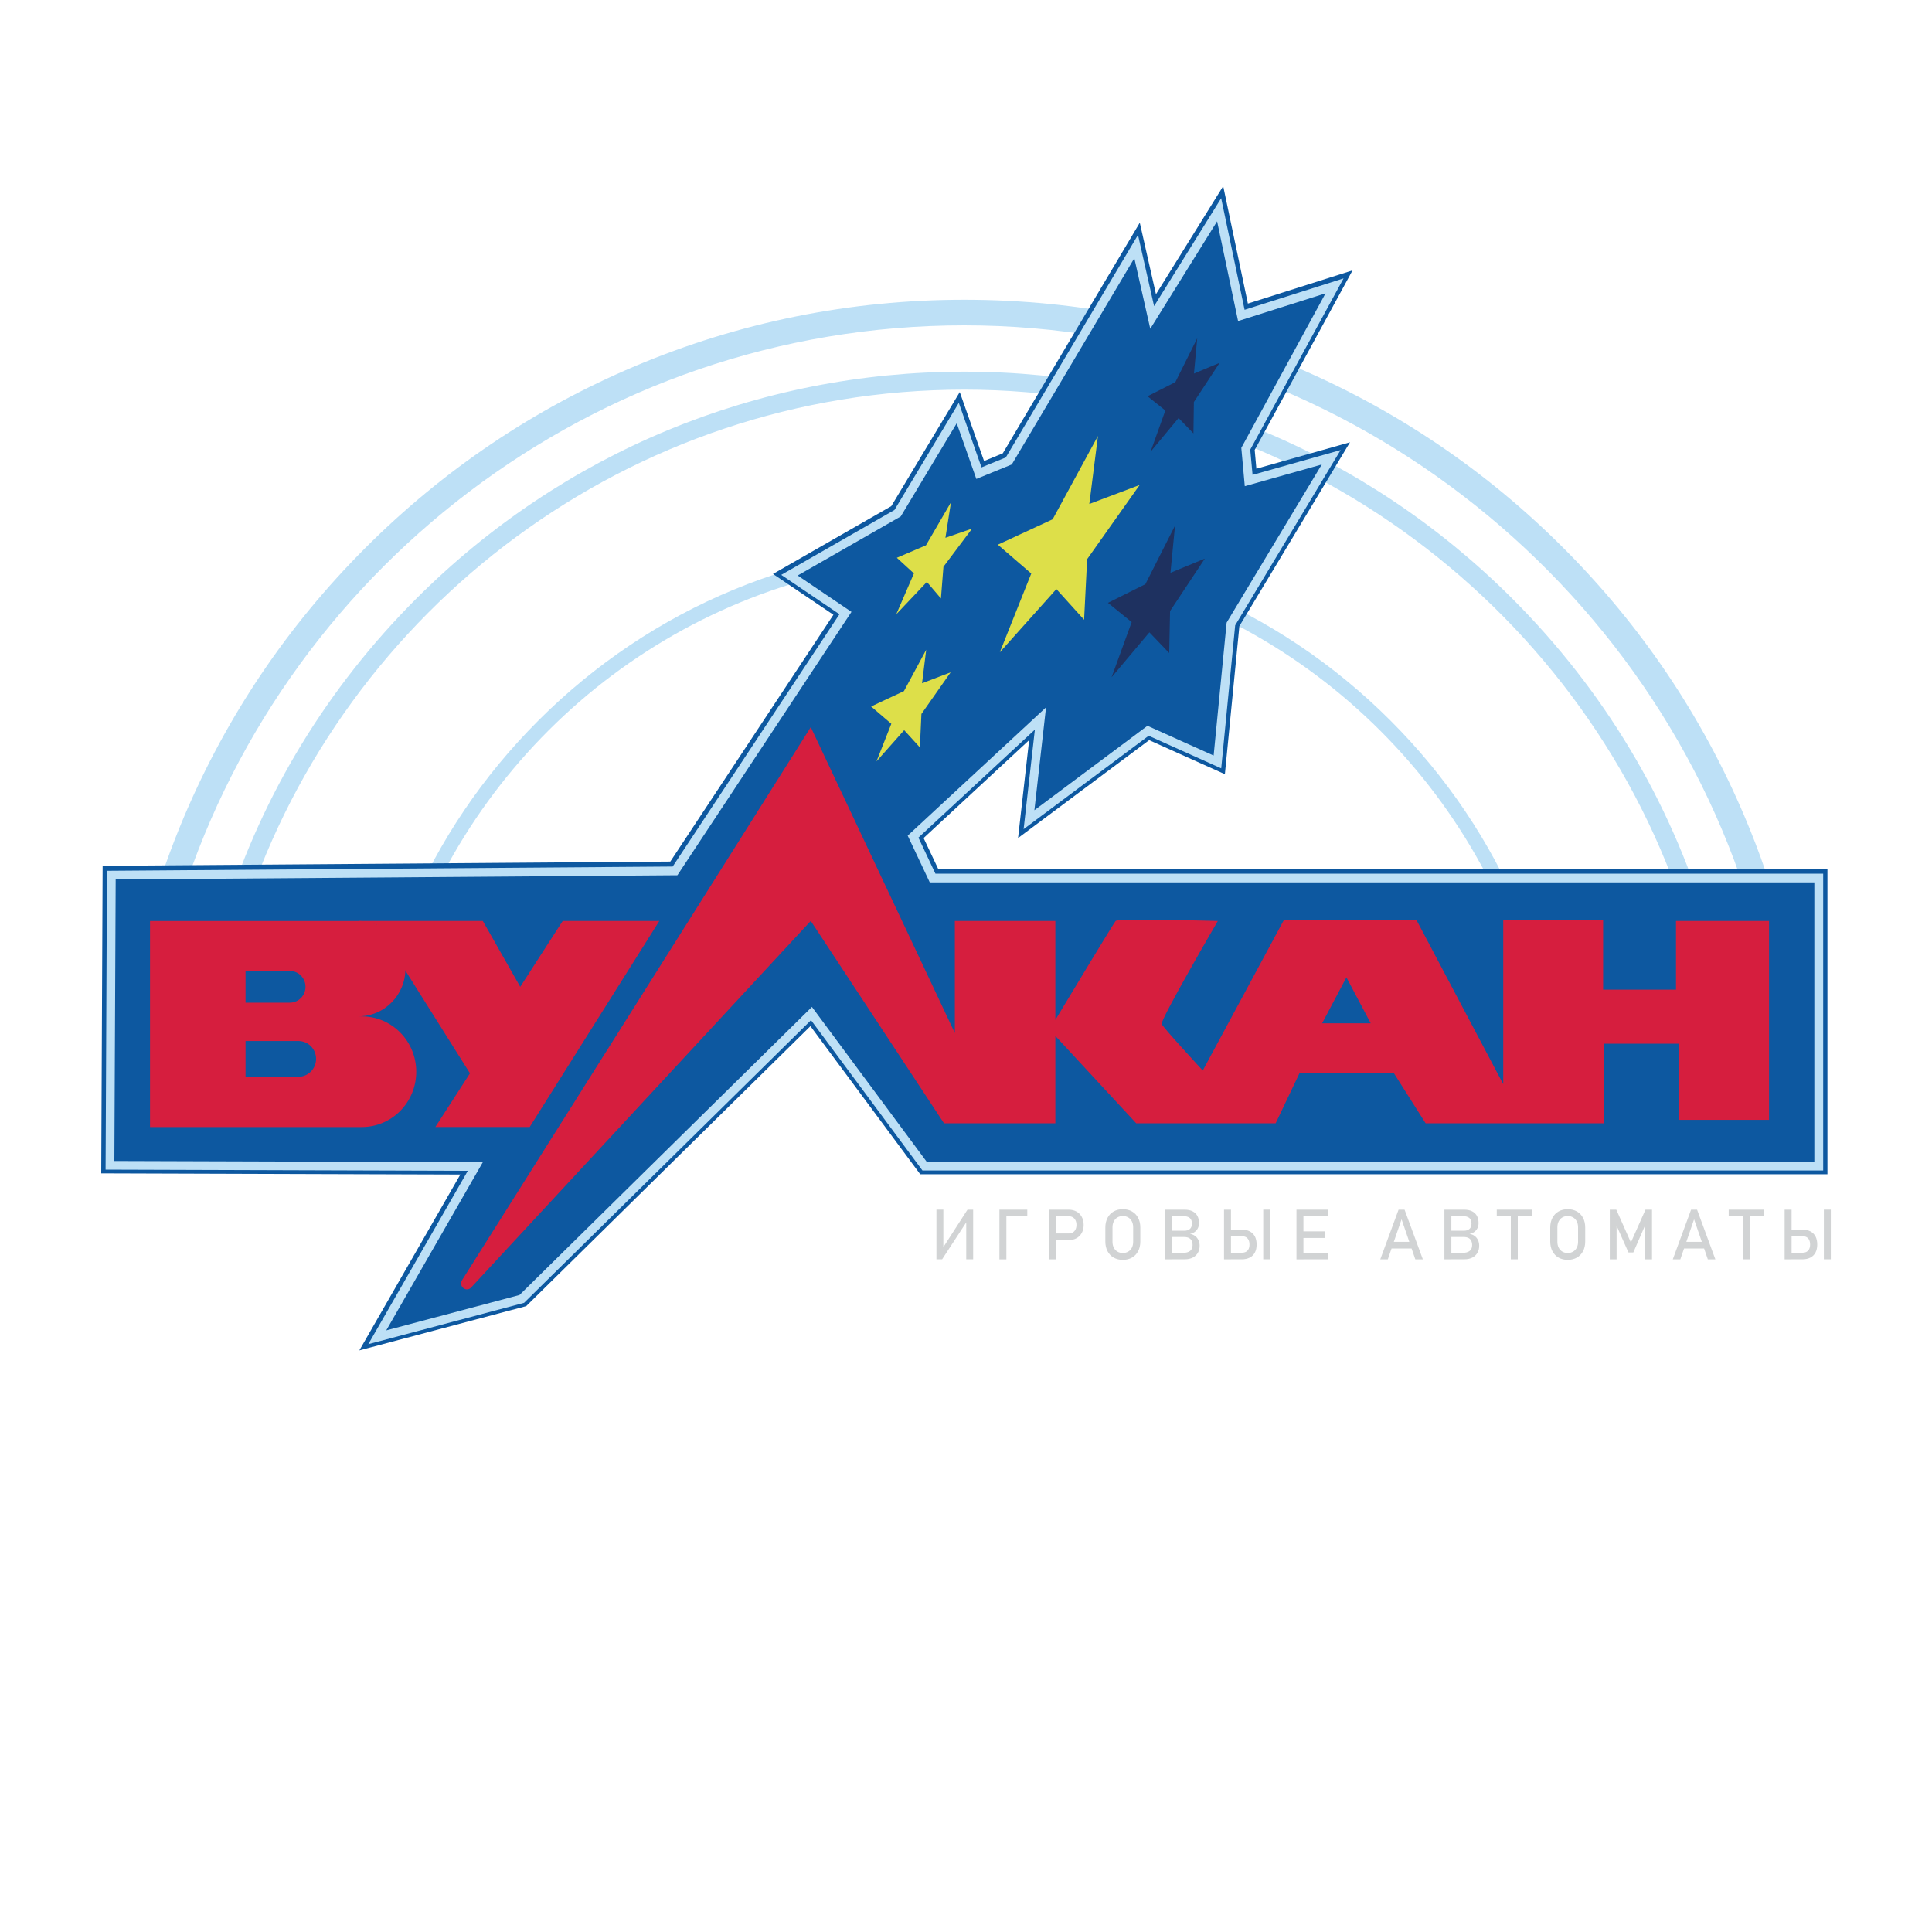 <?xml version="1.0" encoding="UTF-8"?>
<svg id="Layer_1" data-name="Layer 1" xmlns="http://www.w3.org/2000/svg" viewBox="0 0 400 400">
  <defs>
    <style>
      .cls-1 {
        fill: #d61e3e;
      }

      .cls-1, .cls-2, .cls-3, .cls-4, .cls-5, .cls-6 {
        stroke-width: 0px;
      }

      .cls-2 {
        fill: #0d58a0;
      }

      .cls-3 {
        fill: #bde0f6;
      }

      .cls-4 {
        fill: #1e3160;
      }

      .cls-5 {
        fill: #d1d3d4;
      }

      .cls-6 {
        fill: #dddf49;
      }
    </style>
  </defs>
  <g>
    <path class="cls-3" d="m87.94,188.71c18.84-43.03,61.82-73.17,111.72-73.17s93.07,30.28,111.84,73.46c1.07-.02,2.14-.03,3.21-.04-6.18-14.68-15.21-28.16-26.81-39.76-23.57-23.57-54.9-36.55-88.23-36.55s-64.67,12.98-88.23,36.55c-11.52,11.52-20.5,24.89-26.68,39.44,1.07.02,2.13.05,3.2.08Z"/>
    <path class="cls-3" d="m50.76,188.41c20.63-62.5,79.57-107.74,148.89-107.74s129.49,46.17,149.53,109.68c1.35.09,2.7.17,4.04.25-7.56-24.91-21.17-47.72-40.1-66.65-30.31-30.31-70.61-47-113.47-47s-83.16,16.69-113.47,47c-18.39,18.39-31.76,40.46-39.43,64.55,1.34-.03,2.67-.06,4.01-.09Z"/>
    <path class="cls-3" d="m36.64,188.88c20.94-70.2,86.1-121.52,163.01-121.52s143.54,52.5,163.71,123.92c1.87.15,3.76.31,5.66.49-2.07-7.68-4.65-15.22-7.78-22.61-8.83-20.88-21.48-39.64-37.58-55.74-16.11-16.11-34.86-28.75-55.74-37.58-21.62-9.15-44.59-13.78-68.26-13.78,0,0,0,0,0,0-23.67,0-46.64,4.64-68.26,13.78-20.88,8.83-39.64,21.48-55.74,37.58-16.11,16.11-28.75,34.86-37.58,55.74-2.77,6.56-5.13,13.24-7.07,20.03,1.88-.12,3.77-.23,5.65-.32Z"/>
  </g>
  <polygon class="cls-2" points="108.94 270.42 167.79 212.45 190.52 243.11 378.35 243.11 378.35 179.85 194.22 179.85 191.22 173.51 213.07 153.24 210.78 173.51 237.92 153.24 253.6 160.29 256.6 129.63 279.5 91.57 260.12 97.04 259.77 93.16 280.03 55.98 258.36 62.85 253.25 38.54 239.33 60.92 235.98 46.11 207.61 93.86 203.74 95.45 198.71 81.18 184.53 104.79 160.04 118.83 172.55 127.28 138.78 178.38 21.25 179.26 20.96 242.93 95.31 243.17 74.4 279.58 108.94 270.42"/>
  <path class="cls-3" d="m76.26,278.29l20.6-35.89-75-.24.29-61.87,117.12-.88,34.53-52.24-12.05-8.15,23.44-13.44,13.32-22.17,4.7,13.36,5.03-2.06,27.37-46.07,3.33,14.74,13.89-22.34,4.85,23.1,20.49-6.5-19.32,35.45.48,5.23,18.23-5.14-21.83,36.28-2.89,29.62-15.02-6.75-25.89,19.34,2.33-20.61-24.11,22.36,3.52,7.46h183.8v61.46h-186.48l-23.08-31.13-59.41,58.53-32.22,8.55Zm-52.59-37.92l76.3.24-20,34.83,27.58-7.32,60.55-59.65,23.77,32.07h183.77v-57.85h-183.14l-4.57-9.68,28.64-26.56-2.41,21.3,23.41-17.48,13.7,6.16,2.69-27.52.31-.52,19.39-32.22-15.94,4.49-.72-7.93,17.44-32-18.11,5.74-4.34-20.65-13.84,22.25-3.3-14.61-25.37,42.7-7.34,3-4.06-11.53-11.59,19.29-21.34,12.23,11.14,7.53-36.04,54.53-116.3.87-.27,58.29Z"/>
  <g>
    <path class="cls-1" d="m74.91,210.42h-.69c2.68,0,5.11-1.1,6.87-2.89,1.76-1.78,2.85-4.25,2.85-6.97,0-5.45-4.35-9.87-9.71-9.87H31.06v42.65h43.85c3.11,0,5.93-1.28,7.97-3.35,2.04-2.07,3.3-4.94,3.3-8.1,0-6.33-5.05-11.46-11.27-11.46Zm-24.07-9.4h9.17c1.79,0,3.24,1.47,3.24,3.29,0,.91-.36,1.73-.95,2.32-.59.59-1.4.96-2.29.96h-9.17v-6.58Zm13.53,20.82c-.66.67-1.57,1.09-2.57,1.09h-10.96v-7.4h10.96c2.01,0,3.64,1.66,3.64,3.7,0,1.02-.41,1.95-1.07,2.61Z"/>
    <polygon class="cls-1" points="74.22 190.68 99.96 190.68 107.71 204.31 116.5 190.68 136.5 190.68 109.67 233.33 90.14 233.33 97.3 222.22 77.95 191.44 74.22 190.68"/>
    <path class="cls-1" d="m347,190.68v14.22h-15.09v-14.47h-20.68v34.03l-17.99-34.03h-27.4l-16.82,31.21s-8.15-8.81-8.5-9.63c-.35-.82,11.62-21.33,11.62-21.33,0,0-20.64-.59-21.16,0-.42.48-9.21,15.04-12.48,20.48v-20.48h-20.81v23.2l-29.83-63.34-72.2,114.51c-.79,1.26.89,2.59,1.9,1.5l70.3-75.88,27.58,41.89h23.06v-18.08l16.74,18.08h28.87l4.95-10.4h19.51l6.59,10.4h36.94v-16.48h15.43v15.77h18.73v-41.17h-19.25Zm-73.27,21.18l5.03-9.51,5.03,9.51h-10.06Z"/>
  </g>
  <g>
    <polygon class="cls-6" points="196.89 103.99 191.71 112.9 185.68 115.48 189.22 118.72 185.56 127.18 191.9 120.48 194.81 123.9 195.33 117.34 201.26 109.44 195.74 111.34 196.89 103.99"/>
    <polygon class="cls-4" points="243.28 108.81 237.14 120.94 229.39 124.81 234.3 128.8 230.14 140.22 237.97 130.92 242.07 135.2 242.25 126.51 249.45 115.65 242.33 118.59 243.28 108.81"/>
    <polygon class="cls-4" points="247.87 70.04 243.34 79.12 237.58 82.04 241.27 84.99 238.21 93.53 244.01 86.55 247.09 89.73 247.18 83.24 252.51 75.12 247.2 77.34 247.87 70.04"/>
    <polygon class="cls-6" points="227.32 90.26 217.94 107.51 206.59 112.77 213.51 118.74 207 135.05 218.71 121.96 224.45 128.31 225.08 115.77 235.95 100.41 225.53 104.34 227.32 90.26"/>
  </g>
  <path class="cls-6" d="m180.34,146.26l4.2,3.59-3.07,7.78,5.73-6.46,3.25,3.57.32-6.92,6.05-8.62-5.92,2.26.86-6.93-4.61,8.56-6.8,3.18Z"/>
  <g>
    <path class="cls-5" d="m200.05,260.73v-8.09l.17.18-5.16,7.9h-1.18v-10.28h1.43v8.21l-.17-.18,5.17-8.02h1.17v10.28h-1.43Z"/>
    <path class="cls-5" d="m206.92,250.45h1.44v10.29h-1.44v-10.29Zm.71,0h5.06v1.37h-5.06v-1.37Z"/>
    <path class="cls-5" d="m217.28,250.45h1.44v10.29h-1.44v-10.29Zm.74,4.92h3.29c.31,0,.58-.07.82-.22.24-.15.42-.35.55-.62.13-.27.19-.58.19-.93s-.06-.66-.19-.93c-.13-.27-.31-.48-.55-.63-.24-.15-.51-.22-.82-.22h-3.29v-1.37h3.24c.61,0,1.15.13,1.62.39.47.26.83.63,1.09,1.11.26.48.39,1.03.39,1.66s-.13,1.18-.39,1.65c-.26.47-.62.84-1.09,1.1-.47.26-1.01.39-1.62.39h-3.24v-1.37Z"/>
    <path class="cls-5" d="m230.57,260.37c-.55-.31-.97-.76-1.27-1.33-.3-.57-.45-1.24-.45-1.99v-2.91c0-.75.15-1.42.45-1.99.3-.57.72-1.02,1.27-1.33.55-.31,1.18-.47,1.9-.47s1.35.16,1.9.47c.55.31.97.76,1.27,1.33.3.57.45,1.24.45,1.99v2.91c0,.75-.15,1.42-.45,1.99-.3.57-.72,1.02-1.27,1.33-.55.31-1.18.47-1.9.47s-1.35-.16-1.9-.47Zm3.02-1.24c.32-.19.57-.46.75-.81.18-.35.27-.76.27-1.22v-3.01c0-.46-.09-.87-.27-1.22s-.43-.62-.75-.81c-.32-.19-.7-.29-1.12-.29s-.8.1-1.12.29c-.32.19-.57.46-.75.81s-.27.76-.27,1.22v3.01c0,.46.09.87.27,1.22.18.35.43.62.75.81.32.19.7.29,1.12.29s.8-.1,1.12-.29Z"/>
    <path class="cls-5" d="m241.17,250.45h1.44v10.29h-1.44v-10.29Zm.85,8.95h2.79c.73,0,1.26-.14,1.6-.42.33-.28.5-.67.5-1.17v-.02c0-.35-.06-.65-.18-.9-.12-.25-.31-.44-.57-.58-.26-.13-.59-.2-1-.2h-3.14v-1.3h3.14c.53,0,.94-.12,1.21-.38.27-.25.41-.62.41-1.11s-.15-.9-.45-1.15c-.3-.25-.75-.38-1.36-.38h-2.94v-1.34h3.21c.66,0,1.22.11,1.67.34.45.23.78.55,1,.96s.33.91.33,1.49c0,.35-.07.69-.21.99-.14.31-.35.57-.63.79-.28.22-.63.37-1.04.44.42.06.77.21,1.08.44.3.23.53.52.69.87.16.35.24.73.24,1.13v.02c0,.56-.12,1.05-.37,1.47s-.6.75-1.05.98c-.46.23-.99.35-1.6.35h-3.33v-1.34Z"/>
    <path class="cls-5" d="m253.42,250.45h1.44v10.29h-1.44v-10.29Zm.74,8.91h2.97c.33,0,.61-.07.85-.2.23-.13.41-.33.53-.58.12-.25.18-.56.18-.92s-.06-.67-.18-.93c-.12-.25-.3-.45-.53-.58s-.52-.2-.85-.2h-2.97v-1.37h2.92c.65,0,1.21.12,1.67.36.46.24.81.59,1.06,1.05.24.46.36,1.02.36,1.67s-.12,1.2-.36,1.66c-.24.46-.6.81-1.06,1.05-.46.24-1.02.36-1.67.36h-2.92v-1.37Zm8.82,1.37h-1.44v-10.29h1.44v10.29Z"/>
    <path class="cls-5" d="m268.42,250.45h1.44v10.29h-1.44v-10.29Zm.7,0h5.91v1.37h-5.91v-1.37Zm0,4.49h5.13v1.37h-5.13v-1.37Zm0,4.42h5.91v1.37h-5.91v-1.37Z"/>
    <path class="cls-5" d="m289.57,250.45h1.23l3.79,10.29h-1.56l-2.85-8.3-2.85,8.3h-1.56l3.79-10.29Zm-2.04,6.66h5.41v1.37h-5.41v-1.37Z"/>
    <path class="cls-5" d="m299.05,250.45h1.44v10.29h-1.44v-10.29Zm.85,8.95h2.79c.73,0,1.26-.14,1.6-.42.33-.28.5-.67.5-1.17v-.02c0-.35-.06-.65-.18-.9-.12-.25-.31-.44-.57-.58-.26-.13-.59-.2-1-.2h-3.14v-1.3h3.14c.53,0,.94-.12,1.21-.38.27-.25.41-.62.41-1.11s-.15-.9-.45-1.15c-.3-.25-.75-.38-1.36-.38h-2.94v-1.34h3.21c.66,0,1.22.11,1.67.34.45.23.78.55,1,.96s.33.91.33,1.49c0,.35-.07.69-.21.99-.14.31-.35.57-.63.79-.28.22-.63.37-1.04.44.42.06.77.21,1.08.44.3.23.53.52.69.87.16.35.24.73.24,1.13v.02c0,.56-.12,1.05-.37,1.47s-.6.75-1.05.98c-.46.23-.99.35-1.6.35h-3.33v-1.34Z"/>
    <path class="cls-5" d="m309.89,250.45h7.26v1.37h-7.26v-1.37Zm2.91.84h1.44v9.44h-1.44v-9.44Z"/>
    <path class="cls-5" d="m322.68,260.37c-.55-.31-.97-.76-1.27-1.33-.3-.57-.45-1.24-.45-1.99v-2.91c0-.75.15-1.42.45-1.99.3-.57.72-1.02,1.27-1.33.55-.31,1.18-.47,1.9-.47s1.35.16,1.9.47c.55.31.97.76,1.27,1.33.3.57.45,1.24.45,1.99v2.91c0,.75-.15,1.42-.45,1.99-.3.57-.72,1.02-1.27,1.33-.55.31-1.18.47-1.9.47s-1.35-.16-1.9-.47Zm3.02-1.24c.32-.19.57-.46.75-.81.18-.35.27-.76.27-1.22v-3.01c0-.46-.09-.87-.27-1.22s-.43-.62-.75-.81c-.32-.19-.7-.29-1.12-.29s-.8.1-1.12.29c-.32.19-.57.46-.75.81s-.27.76-.27,1.22v3.01c0,.46.09.87.27,1.22.18.35.43.62.75.81.32.19.7.29,1.12.29s.8-.1,1.12-.29Z"/>
    <path class="cls-5" d="m340.68,250.45h1.35v10.29h-1.41v-7.7l.07.45-2.53,5.82h-1l-2.53-5.68.07-.59v7.7h-1.41v-10.29h1.35l3.02,6.79,3.02-6.79Z"/>
    <path class="cls-5" d="m350.13,250.45h1.23l3.79,10.29h-1.56l-2.85-8.3-2.85,8.3h-1.56l3.79-10.29Zm-2.04,6.66h5.41v1.37h-5.41v-1.37Z"/>
    <path class="cls-5" d="m357.91,250.45h7.26v1.37h-7.26v-1.37Zm2.91.84h1.44v9.44h-1.44v-9.44Z"/>
    <path class="cls-5" d="m369.49,250.45h1.44v10.29h-1.44v-10.29Zm.74,8.91h2.97c.33,0,.61-.07.85-.2.23-.13.41-.33.53-.58.12-.25.18-.56.18-.92s-.06-.67-.18-.93c-.12-.25-.3-.45-.53-.58s-.52-.2-.85-.2h-2.97v-1.37h2.92c.65,0,1.21.12,1.67.36.46.24.81.59,1.06,1.05.24.46.36,1.02.36,1.67s-.12,1.2-.36,1.66c-.24.46-.6.81-1.06,1.05-.46.24-1.02.36-1.67.36h-2.92v-1.37Zm8.82,1.37h-1.44v-10.29h1.44v10.29Z"/>
  </g>
</svg>